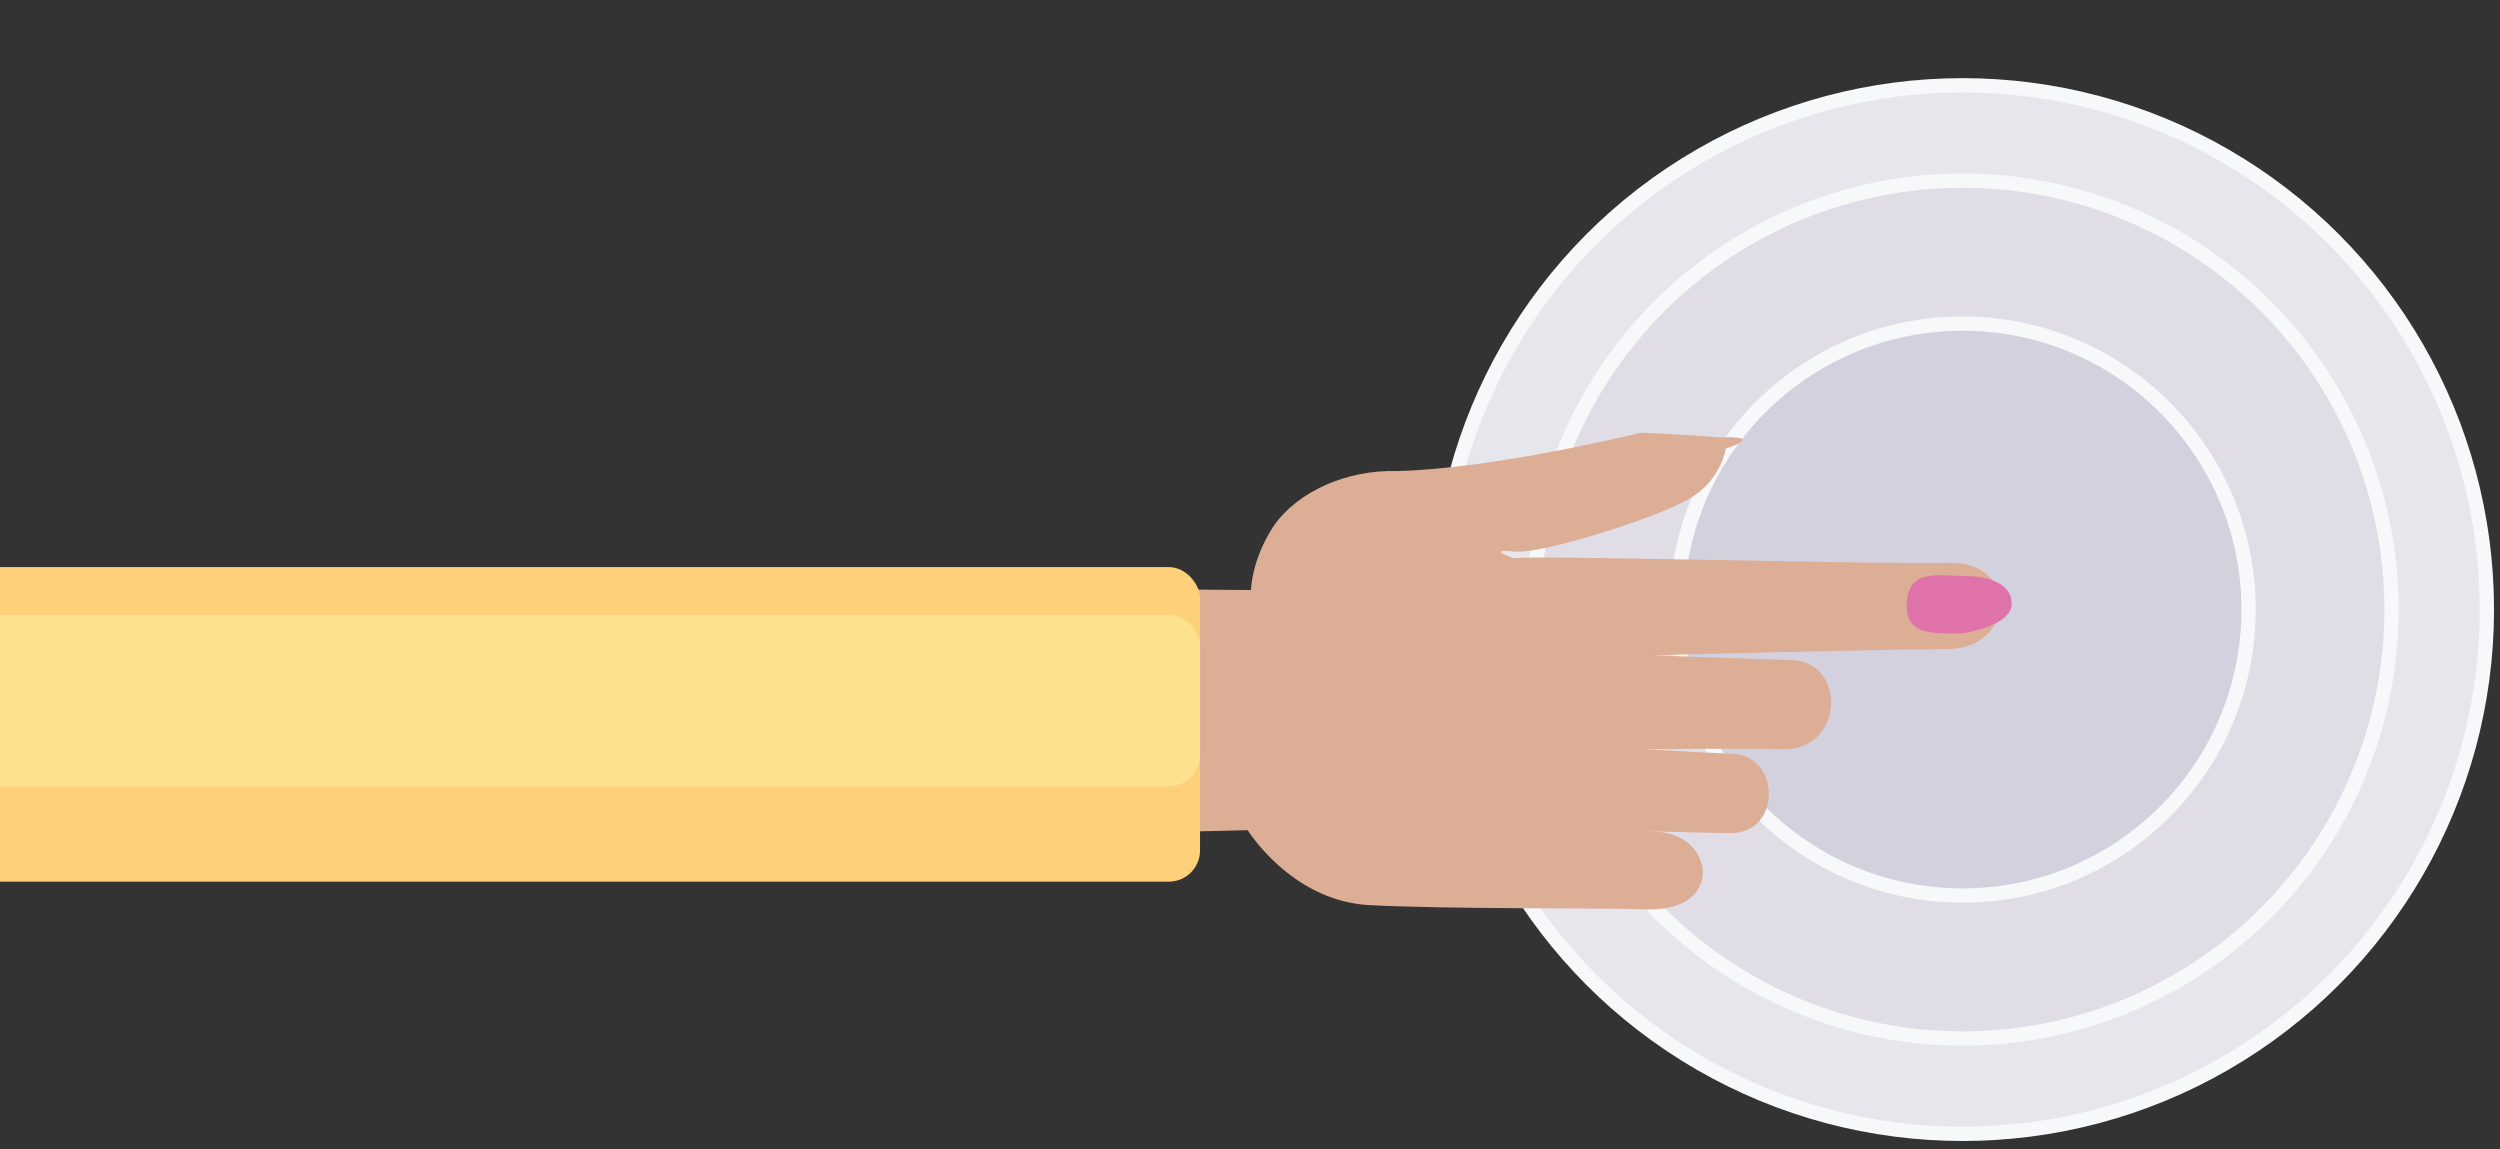 <?xml version="1.0" encoding="UTF-8"?>
<svg version="1.1" viewBox="0 0 966 444" xmlns="http://www.w3.org/2000/svg" xmlns:cc="http://creativecommons.org/ns#" xmlns:dc="http://purl.org/dc/elements/1.1/" xmlns:rdf="http://www.w3.org/1999/02/22-rdf-syntax-ns#">
	<rect x="0" y="0" width="966" height="444" fill="#333333" stroke="none"/>
	<title>CSS touch device: Responsive Formulare brauchen große Schaltflächen</title>
	<g stroke="#f6f8f9" stroke-width="5.525">
		<circle cx="758.35" cy="235.54" r="202.58" fill="#e8e6ed"/>
		<circle cx="758.35" cy="235.54" r="165.75" fill="#e0dde7"/>
		<circle cx="758.35" cy="235.54" r="110.5" fill="#d4d1de"/>
	</g>
	<path d="m482.11 320.78s16.575 26.888 46.224 28.913c29.466 1.657 91.344 1.105 106.45 1.657 14.365 0.737 21.731-4.788 23.02-12.155 1.289-7.551-4.788-17.311-18.232-17.864-13.444-0.552-16.022-0.552-16.022-0.552s34.07 1.105 45.488 1.105c18.969 0 19.153-29.097 1.105-30.571-12.891-0.552-35.359-1.842-35.359-1.842s43.278-0.368 54.512 0c23.388 0.368 24.678-34.991 1.657-34.438-22.284-0.737-52.67-1.842-52.67-1.842s93.37-2.394 114.18-2.394c25.967 0 28.545-33.922 0.368-33.278-28.177 0.571-160.4-3.075-167.77-1.823 0 0-11.418-3.794-0.184-2.578 11.05 1.216 58.563-13.978 69.429-21.363 11.05-7.348 12.523-18.416 12.523-18.416l3.499-1.252s9.208-3.683-4.972-3.039c-13.628-1.123-31.307-1.86-31.307-1.86s-55.801 13.83-94.106 14.825c-19.521-0.608-38.674 7.956-47.882 21.326-8.656 13.389-8.656 24.641-8.656 24.641l-121.73-0.902 0.552 97.016s106.26-3.131 119.89-3.315z" fill="#dcae95" stroke-width="1.842"/>
	<path d="m758.35 244.72c-11.418 0-22.468 1.105-21.547-12.118 0.737-13.278 13.628-9.982 22.652-9.982 9.208 0 18.048 3.02 17.864 10.847-0.368 8.674-18.969 11.252-18.969 11.252z" fill="#df72a9" stroke-width="1.842"/>
	<rect x="-18.573" y="219.12" width="482.26" height="121.55" rx="12.057" fill="#fed07a" stroke-width="2.72"/>
	<rect x="-18.573" y="237.54" width="482.26" height="66.298" rx="12.057" fill="#fde18f" stroke-width="2.72"/>
</svg>
